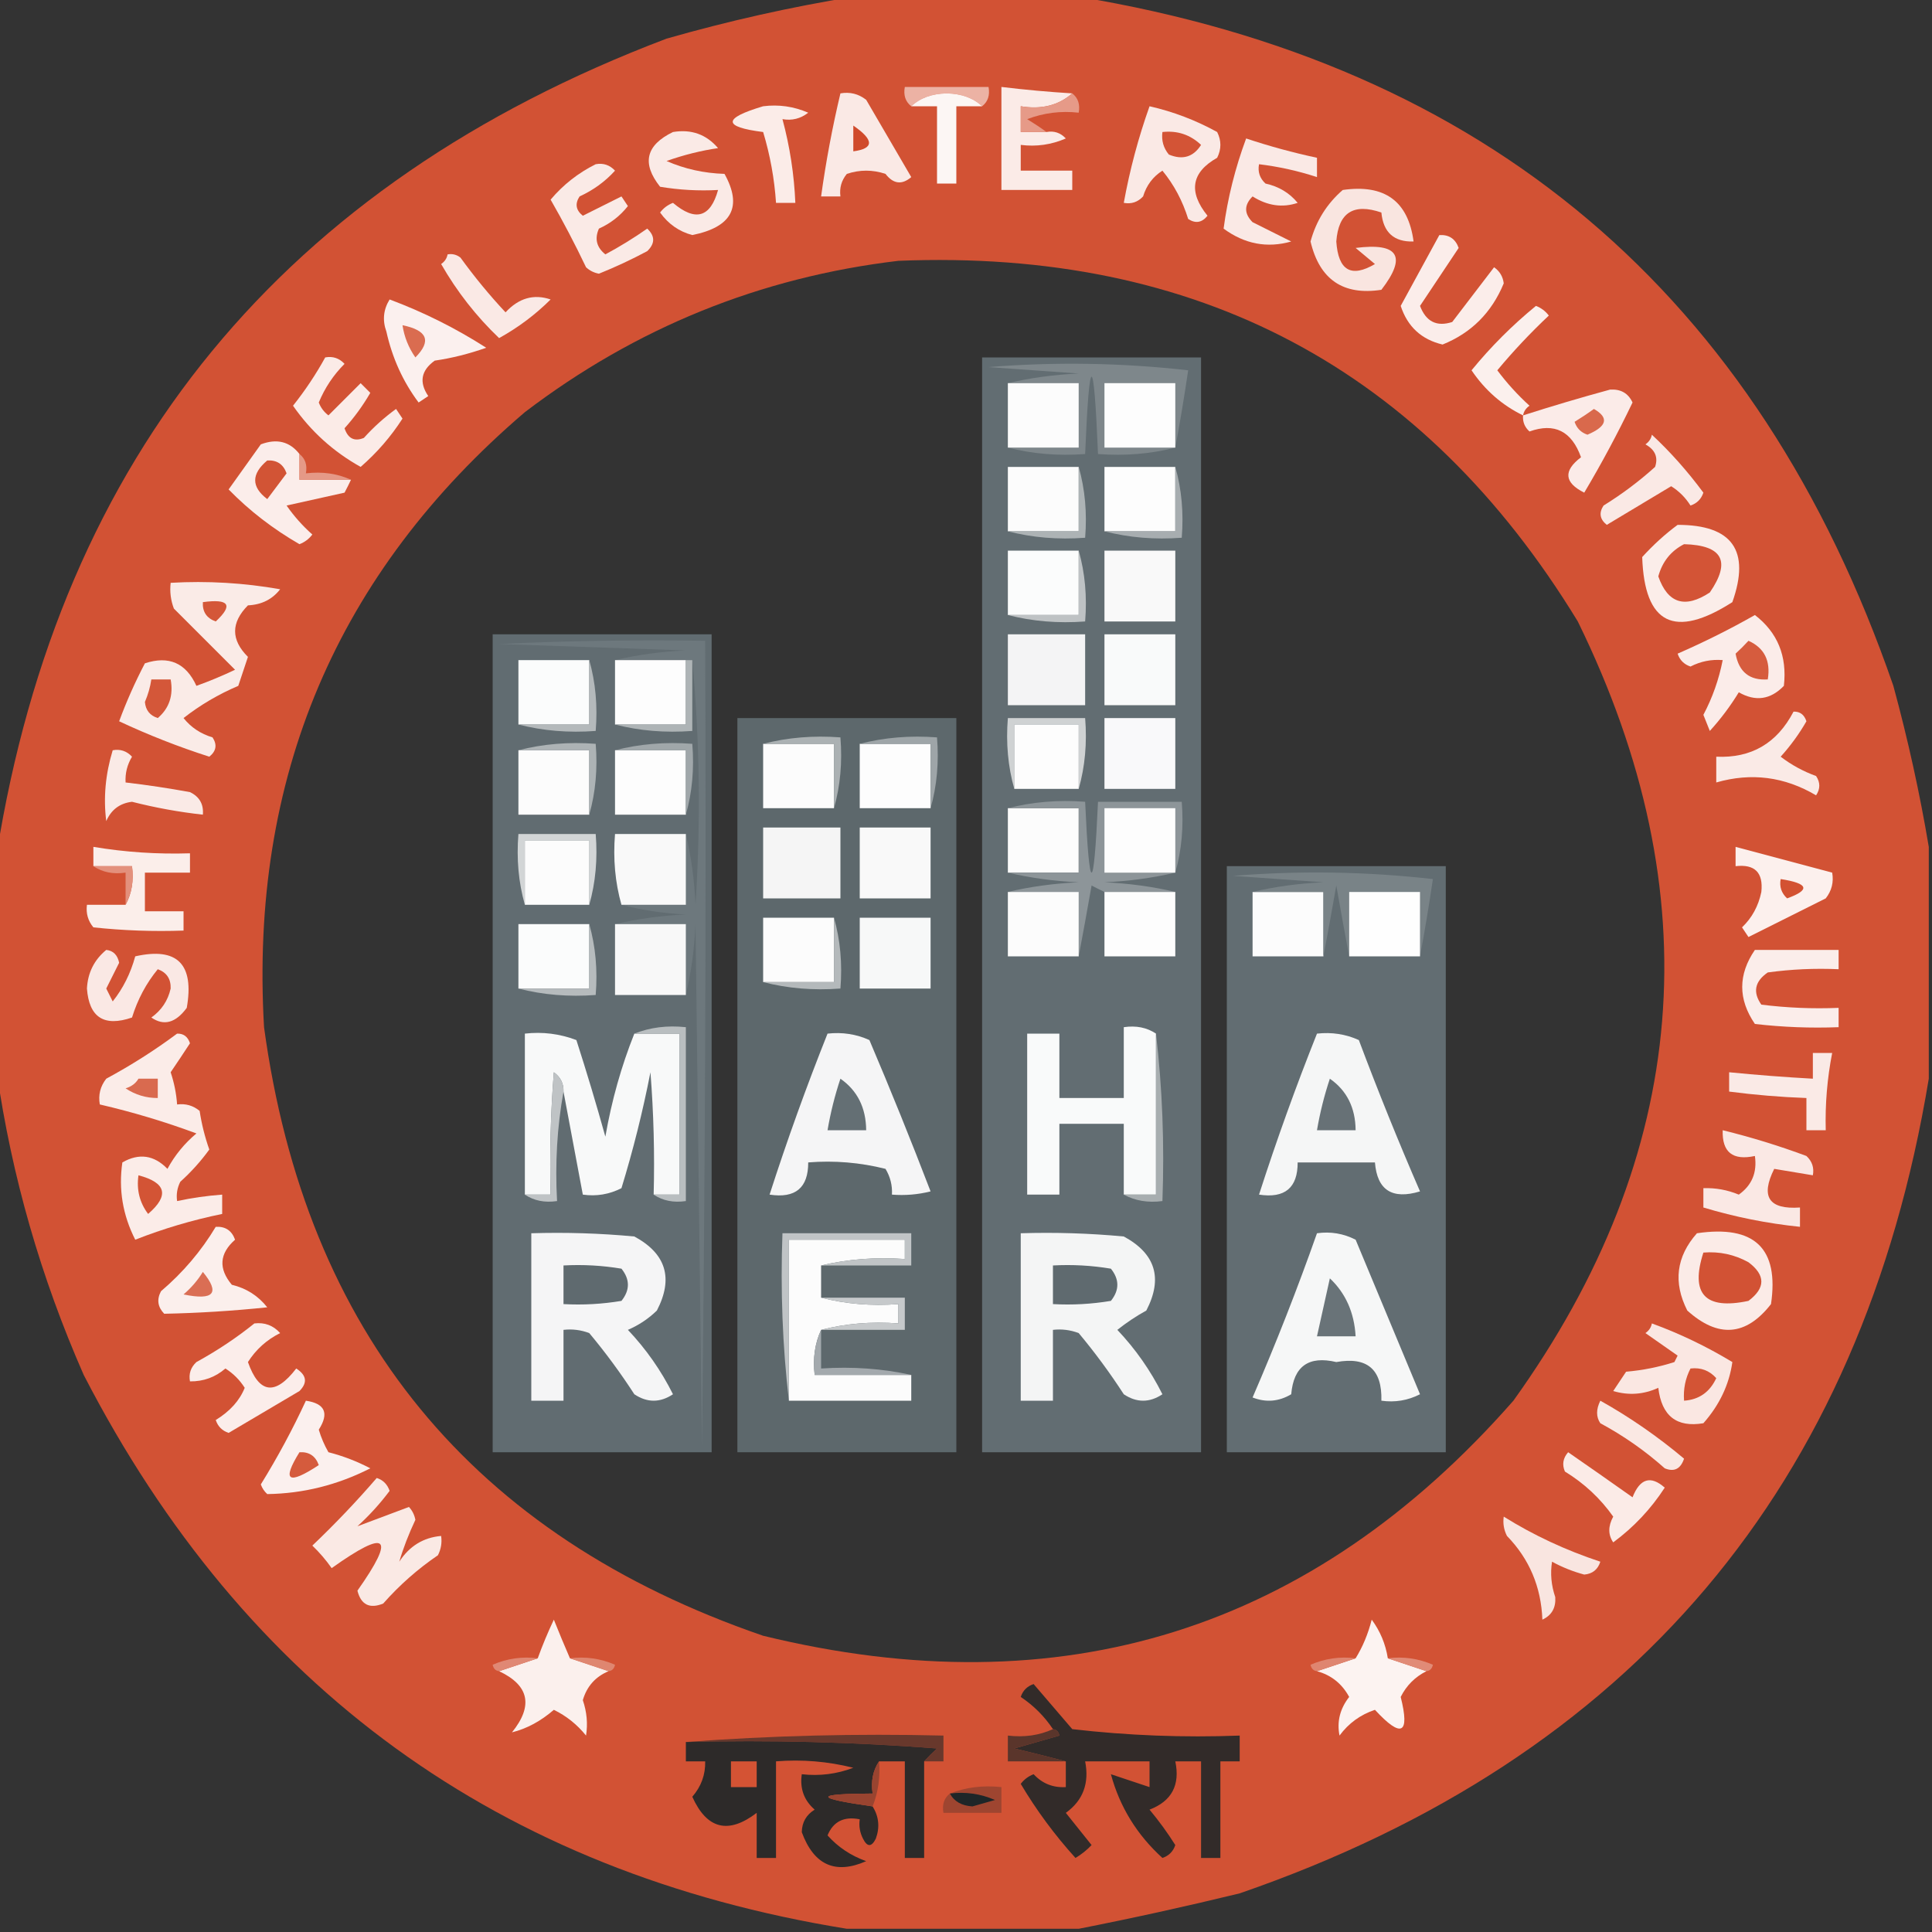 <svg xmlns="http://www.w3.org/2000/svg" xmlns:xlink="http://www.w3.org/1999/xlink" width="300px" height="300px" style="shape-rendering:geometricPrecision; text-rendering:geometricPrecision; image-rendering:optimizeQuality; fill-rule:evenodd; clip-rule:evenodd"><rect width="100%" height="100%" fill="#333333" stroke="none"/><g><path style="opacity:1" fill="#d25234" d="M 132.5,-0.5 C 144.167,-0.5 155.833,-0.5 167.5,-0.5C 230.817,9.971 272.983,45.637 294,106.5C 296.278,114.877 298.111,123.21 299.5,131.5C 299.5,143.5 299.5,155.5 299.5,167.5C 289.031,230.815 253.365,272.981 192.5,294C 184.075,296.049 175.741,297.882 167.5,299.5C 155.5,299.5 143.5,299.5 131.5,299.5C 77.569,290.779 38.069,262.112 13,213.5C 6.326,198.329 1.826,182.662 -0.5,166.5C -0.5,155.167 -0.5,143.833 -0.5,132.5C 9.376,70.72 44.042,28.554 103.5,6C 113.173,3.235 122.839,1.069 132.5,-0.5 Z M 139.5,40.5 C 185.922,38.62 221.089,57.287 245,96.5C 265.787,138.914 262.454,179.248 235,217.5C 203.7,253.153 164.867,265.32 118.5,254C 73.311,238.469 47.477,206.969 41,159.5C 38.763,120.826 52.263,88.992 81.5,64C 98.742,50.875 118.075,43.042 139.5,40.5 Z"></path></g><g><path style="opacity:1" fill="#ecb2a4" d="M 152.5,16.5 C 151.129,15.213 149.295,14.546 147,14.5C 144.705,14.546 142.871,15.213 141.5,16.5C 140.596,15.791 140.263,14.791 140.5,13.5C 144.833,13.5 149.167,13.5 153.5,13.5C 153.737,14.791 153.404,15.791 152.5,16.5 Z"></path></g><g><path style="opacity:1" fill="#fcf6f4" d="M 152.5,16.5 C 151.167,16.5 149.833,16.5 148.5,16.5C 148.5,20.5 148.5,24.5 148.5,28.5C 147.5,28.5 146.5,28.5 145.5,28.5C 145.5,24.5 145.5,20.5 145.5,16.5C 144.167,16.5 142.833,16.5 141.5,16.5C 142.871,15.213 144.705,14.546 147,14.5C 149.295,14.546 151.129,15.213 152.5,16.5 Z"></path></g><g><path style="opacity:1" fill="#fbebe7" d="M 166.5,14.5 C 164.365,16.369 161.698,17.036 158.5,16.5C 158.5,17.833 158.5,19.167 158.5,20.5C 159.833,20.5 161.167,20.5 162.5,20.5C 163.675,20.281 164.675,20.614 165.5,21.5C 163.257,22.474 160.924,22.808 158.5,22.5C 158.5,23.833 158.5,25.167 158.5,26.5C 161.167,26.5 163.833,26.5 166.5,26.5C 166.5,27.5 166.5,28.5 166.5,29.5C 162.833,29.5 159.167,29.5 155.5,29.5C 155.5,24.167 155.5,18.833 155.5,13.5C 159.154,13.942 162.821,14.276 166.5,14.5 Z"></path></g><g><path style="opacity:1" fill="#fae9e5" d="M 130.5,14.5 C 131.978,14.238 133.311,14.571 134.5,15.5C 136.833,19.5 139.167,23.5 141.5,27.5C 140.045,28.744 138.711,28.578 137.5,27C 135.5,26.333 133.5,26.333 131.5,27C 130.663,28.011 130.33,29.178 130.5,30.5C 129.5,30.5 128.5,30.5 127.5,30.5C 128.244,25.115 129.244,19.782 130.5,14.5 Z"></path></g><g><path style="opacity:1" fill="#fbece8" d="M 118.5,16.5 C 120.924,16.192 123.257,16.526 125.5,17.5C 124.311,18.429 122.978,18.762 121.5,18.5C 122.646,22.754 123.313,27.087 123.5,31.5C 122.5,31.5 121.5,31.5 120.5,31.5C 120.249,27.751 119.583,24.084 118.5,20.5C 112.206,19.707 112.206,18.374 118.5,16.5 Z"></path></g><g><path style="opacity:1" fill="#fae9e5" d="M 178.5,16.5 C 182.188,17.34 185.688,18.674 189,20.5C 189.667,21.833 189.667,23.167 189,24.5C 184.991,26.769 184.491,29.769 187.5,33.5C 186.635,34.583 185.635,34.749 184.5,34C 183.627,31.182 182.294,28.682 180.5,26.5C 179.026,27.436 178.026,28.77 177.5,30.5C 176.675,31.386 175.675,31.719 174.5,31.5C 175.427,26.387 176.76,21.387 178.5,16.5 Z"></path></g><g><path style="opacity:1" fill="#e69a88" d="M 166.5,14.5 C 167.404,15.209 167.737,16.209 167.5,17.5C 164.753,17.187 162.086,17.52 159.5,18.5C 160.602,19.176 161.602,19.842 162.5,20.5C 161.167,20.5 159.833,20.5 158.5,20.5C 158.5,19.167 158.5,17.833 158.5,16.5C 161.698,17.036 164.365,16.369 166.5,14.5 Z"></path></g><g><path style="opacity:1" fill="#faeae6" d="M 104.5,20.5 C 107.346,20.03 109.679,20.863 111.5,23C 108.857,23.384 106.191,24.05 103.5,25C 106.3,26.232 109.3,26.898 112.5,27C 115.328,32.095 113.661,35.261 107.5,36.5C 105.444,35.952 103.777,34.786 102.5,33C 103.025,32.308 103.692,31.808 104.5,31.5C 107.98,34.449 110.314,33.782 111.5,29.5C 108.482,29.665 105.482,29.498 102.5,29C 99.614,25.374 100.281,22.541 104.5,20.5 Z"></path></g><g><path style="opacity:1" fill="#d04a2b" d="M 132.5,19.5 C 135.747,21.738 135.747,23.071 132.5,23.5C 132.5,22.167 132.5,20.833 132.5,19.5 Z"></path></g><g><path style="opacity:1" fill="#d35436" d="M 180.5,20.5 C 182.827,20.247 184.827,20.914 186.5,22.5C 185.307,24.384 183.641,24.884 181.5,24C 180.663,22.989 180.33,21.822 180.5,20.5 Z"></path></g><g><path style="opacity:1" fill="#fae9e5" d="M 193.5,21.5 C 197.11,22.703 200.777,23.703 204.5,24.5C 204.5,25.5 204.5,26.5 204.5,27.5C 201.574,26.539 198.574,25.873 195.5,25.5C 195.281,26.675 195.614,27.675 196.5,28.5C 198.565,28.953 200.232,29.953 201.5,31.5C 199.144,32.294 196.811,31.961 194.5,30.5C 193.167,31.833 193.167,33.167 194.5,34.5C 196.51,35.502 198.51,36.502 200.5,37.5C 196.75,38.563 193.25,37.896 190,35.5C 190.629,30.764 191.796,26.098 193.5,21.5 Z"></path></g><g><path style="opacity:1" fill="#faeae6" d="M 92.5,25.5 C 93.675,25.281 94.675,25.614 95.5,26.5C 93.971,28.188 92.137,29.521 90,30.5C 89.251,31.635 89.417,32.635 90.5,33.5C 92.5,32.5 94.5,31.5 96.5,30.5C 96.833,31 97.167,31.5 97.5,32C 96.303,33.52 94.803,34.687 93,35.5C 92.301,37.074 92.635,38.407 94,39.5C 96.25,38.292 98.417,36.959 100.5,35.5C 101.731,36.651 101.731,37.817 100.5,39C 98.06,40.303 95.56,41.47 93,42.5C 92.228,42.355 91.561,42.022 91,41.5C 89.287,37.905 87.453,34.405 85.5,31C 87.444,28.692 89.777,26.859 92.5,25.5 Z"></path></g><g><path style="opacity:1" fill="#f9e5e0" d="M 208.5,29.5 C 215.002,28.562 218.669,31.229 219.5,37.5C 216.459,37.594 214.793,36.094 214.5,33C 210.167,31.511 207.833,33.011 207.5,37.5C 207.807,42.01 209.807,43.177 213.5,41C 212.5,40.167 211.5,39.333 210.5,38.5C 217.166,37.646 218.499,39.813 214.5,45C 208.569,45.912 204.902,43.412 203.5,37.5C 204.366,34.307 206.032,31.641 208.5,29.5 Z"></path></g><g><path style="opacity:1" fill="#fbedea" d="M 223.5,36.5 C 224.995,36.415 225.995,37.081 226.5,38.5C 224.5,41.5 222.5,44.5 220.5,47.5C 221.427,49.946 223.094,50.779 225.5,50C 227.667,47.167 229.833,44.333 232,41.5C 232.87,42.108 233.37,42.941 233.5,44C 231.631,48.536 228.464,51.703 224,53.5C 220.722,52.723 218.555,50.723 217.5,47.5C 219.518,43.823 221.518,40.156 223.5,36.5 Z"></path></g><g><path style="opacity:1" fill="#fae9e5" d="M 69.5,39.5 C 70.239,39.369 70.906,39.536 71.5,40C 73.674,43.004 76.008,45.837 78.5,48.5C 80.551,46.28 82.884,45.614 85.5,46.5C 83.14,48.853 80.474,50.853 77.5,52.5C 73.958,49.121 70.958,45.288 68.5,41C 69.056,40.617 69.389,40.117 69.5,39.5 Z"></path></g><g><path style="opacity:1" fill="#fbf0ee" d="M 60.5,46.5 C 65.757,48.462 70.757,50.962 75.5,54C 72.809,54.95 70.143,55.616 67.5,56C 65.38,57.523 65.046,59.356 66.5,61.5C 66,61.833 65.5,62.167 65,62.5C 62.581,59.27 60.914,55.604 60,51.5C 59.36,49.735 59.527,48.068 60.5,46.5 Z"></path></g><g><path style="opacity:1" fill="#fbf0ed" d="M 236.5,64.5 C 233.256,62.929 230.589,60.595 228.5,57.5C 231.5,53.833 234.833,50.5 238.5,47.5C 239.308,47.808 239.975,48.308 240.5,49C 237.65,51.682 234.984,54.516 232.5,57.5C 233.982,59.483 235.649,61.316 237.5,63C 236.944,63.383 236.611,63.883 236.5,64.5 Z"></path></g><g><path style="opacity:1" fill="#da6c50" d="M 62.5,50.5 C 66.37,51.287 67.036,52.953 64.5,55.5C 63.438,53.978 62.771,52.312 62.5,50.5 Z"></path></g><g><path style="opacity:1" fill="#fbebe7" d="M 50.5,55.5 C 51.675,55.281 52.675,55.614 53.5,56.5C 51.775,58.228 50.441,60.228 49.5,62.5C 49.808,63.308 50.308,63.975 51,64.5C 52.667,62.833 54.333,61.167 56,59.5C 56.5,60 57,60.5 57.5,61C 56.36,62.973 55.027,64.807 53.5,66.5C 54.035,68.101 55.035,68.601 56.5,68C 58.017,66.315 59.684,64.815 61.5,63.5C 61.833,64 62.167,64.5 62.5,65C 60.697,67.804 58.53,70.304 56,72.5C 51.756,70.133 48.256,66.966 45.5,63C 47.399,60.611 49.066,58.111 50.5,55.5 Z"></path></g><g><path style="opacity:1" fill="#626d72" d="M 152.5,55.5 C 163.833,55.5 175.167,55.5 186.5,55.5C 186.5,112.167 186.5,168.833 186.5,225.5C 175.167,225.5 163.833,225.5 152.5,225.5C 152.5,168.833 152.5,112.167 152.5,55.5 Z"></path></g><g><path style="opacity:1" fill="#7e878b" d="M 182.5,69.5 C 178.702,70.483 174.702,70.817 170.5,70.5C 169.833,54.5 169.167,54.5 168.5,70.5C 164.298,70.817 160.298,70.483 156.5,69.5C 160.167,69.5 163.833,69.5 167.5,69.5C 167.5,66.167 167.5,62.833 167.5,59.5C 163.833,59.5 160.167,59.5 156.5,59.5C 159.977,58.677 163.644,58.177 167.5,58C 162.833,57.667 158.167,57.333 153.5,57C 163.849,56.168 174.183,56.334 184.5,57.5C 183.891,61.635 183.224,65.635 182.5,69.5 Z"></path></g><g><path style="opacity:1" fill="#fcfcfc" d="M 156.5,59.5 C 160.167,59.5 163.833,59.5 167.5,59.5C 167.5,62.833 167.5,66.167 167.5,69.5C 163.833,69.5 160.167,69.5 156.5,69.5C 156.5,66.167 156.5,62.833 156.5,59.5 Z"></path></g><g><path style="opacity:1" fill="#fdfdfd" d="M 182.5,69.5 C 178.833,69.5 175.167,69.5 171.5,69.5C 171.5,66.167 171.5,62.833 171.5,59.5C 175.167,59.5 178.833,59.5 182.5,59.5C 182.5,62.833 182.5,66.167 182.5,69.5 Z"></path></g><g><path style="opacity:1" fill="#fbebe8" d="M 236.5,64.5 C 240.943,63.075 245.443,61.742 250,60.5C 251.662,60.388 252.829,61.054 253.5,62.5C 251.201,67.292 248.701,71.959 246,76.5C 242.887,74.942 242.72,73.109 245.5,71C 244.047,66.94 241.381,65.606 237.5,67C 236.748,66.329 236.414,65.496 236.5,64.5 Z"></path></g><g><path style="opacity:1" fill="#d9694c" d="M 247.5,63.5 C 249.885,64.867 249.552,66.201 246.5,67.5C 245.5,67.167 244.833,66.5 244.5,65.5C 245.602,64.824 246.602,64.158 247.5,63.5 Z"></path></g><g><path style="opacity:1" fill="#fbedea" d="M 46.5,70.5 C 46.5,71.833 46.5,73.167 46.5,74.5C 49.167,74.5 51.833,74.5 54.5,74.5C 54.196,75.15 53.863,75.817 53.5,76.5C 50.5,77.167 47.5,77.833 44.5,78.5C 45.648,80.149 46.981,81.649 48.5,83C 47.975,83.692 47.308,84.192 46.5,84.5C 42.377,82.123 38.71,79.289 35.5,76C 37.152,73.677 38.819,71.344 40.5,69C 42.989,68.059 44.989,68.559 46.5,70.5 Z"></path></g><g><path style="opacity:1" fill="#fae9e5" d="M 256.5,67.5 C 259.367,70.167 262.034,73.167 264.5,76.5C 264.167,77.5 263.5,78.167 262.5,78.5C 261.719,77.263 260.719,76.263 259.5,75.5C 256.167,77.5 252.833,79.5 249.5,81.5C 248.417,80.635 248.251,79.635 249,78.5C 251.846,76.743 254.512,74.743 257,72.5C 257.507,71.004 257.007,69.837 255.5,69C 256.056,68.617 256.389,68.117 256.5,67.5 Z"></path></g><g><path style="opacity:1" fill="#d25435" d="M 41.5,71.5 C 42.995,71.415 43.995,72.082 44.5,73.5C 43.5,74.833 42.5,76.167 41.5,77.5C 39.001,75.605 39.001,73.605 41.5,71.5 Z"></path></g><g><path style="opacity:1" fill="#fcfcfc" d="M 167.5,72.5 C 167.5,75.833 167.5,79.167 167.5,82.5C 163.833,82.5 160.167,82.5 156.5,82.5C 156.5,79.167 156.5,75.833 156.5,72.5C 160.167,72.5 163.833,72.5 167.5,72.5 Z"></path></g><g><path style="opacity:1" fill="#fdfdfd" d="M 182.5,72.5 C 182.5,75.833 182.5,79.167 182.5,82.5C 178.833,82.5 175.167,82.5 171.5,82.5C 171.5,79.167 171.5,75.833 171.5,72.5C 175.167,72.5 178.833,72.5 182.5,72.5 Z"></path></g><g><path style="opacity:1" fill="#e59987" d="M 46.5,70.5 C 47.404,71.209 47.737,72.209 47.5,73.5C 50.059,73.198 52.393,73.532 54.5,74.5C 51.833,74.5 49.167,74.5 46.5,74.5C 46.5,73.167 46.5,71.833 46.5,70.5 Z"></path></g><g><path style="opacity:1" fill="#adb3b5" d="M 167.5,72.5 C 168.482,75.962 168.815,79.629 168.5,83.5C 164.298,83.817 160.298,83.483 156.5,82.5C 160.167,82.5 163.833,82.5 167.5,82.5C 167.5,79.167 167.5,75.833 167.5,72.5 Z"></path></g><g><path style="opacity:1" fill="#a7adb0" d="M 182.5,72.5 C 183.482,75.962 183.815,79.629 183.5,83.5C 179.298,83.817 175.298,83.483 171.5,82.5C 175.167,82.5 178.833,82.5 182.5,82.5C 182.5,79.167 182.5,75.833 182.5,72.5 Z"></path></g><g><path style="opacity:1" fill="#fbede9" d="M 260.5,81.5 C 268.996,81.495 271.829,85.495 269,93.5C 260.011,99.254 255.345,96.921 255,86.5C 256.73,84.598 258.563,82.931 260.5,81.5 Z"></path></g><g><path style="opacity:1" fill="#fbfcfc" d="M 167.5,85.5 C 167.5,88.833 167.5,92.167 167.5,95.5C 163.833,95.5 160.167,95.5 156.5,95.5C 156.5,92.167 156.5,88.833 156.5,85.5C 160.167,85.5 163.833,85.5 167.5,85.5 Z"></path></g><g><path style="opacity:1" fill="#f9f9f9" d="M 171.5,85.5 C 175.167,85.5 178.833,85.5 182.5,85.5C 182.5,89.167 182.5,92.833 182.5,96.5C 178.833,96.5 175.167,96.5 171.5,96.5C 171.5,92.833 171.5,89.167 171.5,85.5 Z"></path></g><g><path style="opacity:1" fill="#d35436" d="M 261.5,84.5 C 267.488,84.664 268.821,87.164 265.5,92C 261.642,94.54 258.976,93.707 257.5,89.5C 258.127,87.213 259.46,85.546 261.5,84.5 Z"></path></g><g><path style="opacity:1" fill="#bec2c4" d="M 167.5,85.5 C 168.482,88.962 168.815,92.629 168.5,96.5C 164.298,96.817 160.298,96.483 156.5,95.5C 160.167,95.5 163.833,95.5 167.5,95.5C 167.5,92.167 167.5,88.833 167.5,85.5 Z"></path></g><g><path style="opacity:1" fill="#fbece9" d="M 272.5,95.5 C 276.024,98.216 277.524,101.883 277,106.5C 274.925,108.648 272.592,108.982 270,107.5C 268.692,109.641 267.192,111.641 265.5,113.5C 265.167,112.667 264.833,111.833 264.5,111C 265.911,108.337 266.911,105.504 267.5,102.5C 265.738,102.357 264.071,102.691 262.5,103.5C 261.5,103.167 260.833,102.5 260.5,101.5C 264.682,99.674 268.682,97.674 272.5,95.5 Z"></path></g><g><path style="opacity:1" fill="#f4f4f5" d="M 156.5,98.5 C 160.5,98.5 164.5,98.5 168.5,98.5C 168.5,102.167 168.5,105.833 168.5,109.5C 164.5,109.5 160.5,109.5 156.5,109.5C 156.5,105.833 156.5,102.167 156.5,98.5 Z"></path></g><g><path style="opacity:1" fill="#f9fafa" d="M 171.5,98.5 C 175.167,98.5 178.833,98.5 182.5,98.5C 182.5,102.167 182.5,105.833 182.5,109.5C 178.833,109.5 175.167,109.5 171.5,109.5C 171.5,105.833 171.5,102.167 171.5,98.5 Z"></path></g><g><path style="opacity:1" fill="#616c71" d="M 76.5,98.5 C 87.833,98.5 99.167,98.5 110.5,98.5C 110.5,140.833 110.5,183.167 110.5,225.5C 99.167,225.5 87.833,225.5 76.5,225.5C 76.5,183.167 76.5,140.833 76.5,98.5 Z"></path></g><g><path style="opacity:1" fill="#6d787d" d="M 106.5,154.5 C 106.5,150.833 106.5,147.167 106.5,143.5C 102.833,143.5 99.167,143.5 95.5,143.5C 98.977,142.677 102.644,142.177 106.5,142C 102.975,141.821 99.641,141.321 96.5,140.5C 99.833,140.5 103.167,140.5 106.5,140.5C 106.5,136.833 106.5,133.167 106.5,129.5C 107.323,132.977 107.823,136.644 108,140.5C 108.827,127.66 108.66,114.993 107.5,102.5C 107.167,102.5 106.833,102.5 106.5,102.5C 102.833,102.5 99.167,102.5 95.5,102.5C 98.977,101.677 102.644,101.177 106.5,101C 96.833,100.667 87.167,100.333 77.5,100C 88.162,99.5 98.828,99.334 109.5,99.5C 109.667,141.168 109.5,182.835 109,224.5C 108.667,197.5 108.333,170.5 108,143.5C 107.823,147.356 107.323,151.023 106.5,154.5 Z"></path></g><g><path style="opacity:1" fill="#faebe7" d="M 26.5,90.5 C 32.206,90.171 37.872,90.505 43.5,91.5C 42.286,93.069 40.619,93.902 38.5,94C 35.844,96.686 35.844,99.353 38.5,102C 38,103.5 37.5,105 37,106.5C 33.929,107.803 31.096,109.47 28.5,111.5C 29.655,112.95 31.155,113.95 33,114.5C 33.749,115.635 33.583,116.635 32.5,117.5C 27.681,115.951 23.014,114.118 18.5,112C 19.639,108.917 20.973,105.917 22.5,103C 26.21,101.776 28.877,102.942 30.5,106.5C 32.541,105.764 34.541,104.931 36.5,104C 33.333,100.833 30.167,97.667 27,94.5C 26.51,93.207 26.343,91.873 26.5,90.5 Z"></path></g><g><path style="opacity:1" fill="#d45738" d="M 31.5,93.5 C 35.584,92.945 36.251,93.945 33.5,96.5C 32.081,95.995 31.415,94.995 31.5,93.5 Z"></path></g><g><path style="opacity:1" fill="#fbfcfc" d="M 91.5,102.5 C 91.5,105.833 91.5,109.167 91.5,112.5C 87.833,112.5 84.167,112.5 80.5,112.5C 80.5,109.167 80.5,105.833 80.5,102.5C 84.167,102.5 87.833,102.5 91.5,102.5 Z"></path></g><g><path style="opacity:1" fill="#fdfdfd" d="M 95.5,102.5 C 99.167,102.5 102.833,102.5 106.5,102.5C 106.5,105.833 106.5,109.167 106.5,112.5C 102.833,112.5 99.167,112.5 95.5,112.5C 95.5,109.167 95.5,105.833 95.5,102.5 Z"></path></g><g><path style="opacity:1" fill="#d65c3e" d="M 271.5,99.5 C 273.969,100.607 274.969,102.607 274.5,105.5C 271.679,105.684 270.012,104.351 269.5,101.5C 270.243,100.818 270.909,100.151 271.5,99.5 Z"></path></g><g><path style="opacity:1" fill="#d45739" d="M 23.5,105.5 C 24.5,105.5 25.5,105.5 26.5,105.5C 26.949,107.977 26.282,109.977 24.5,111.5C 23.28,111.113 22.613,110.28 22.5,109C 22.989,107.862 23.323,106.695 23.5,105.5 Z"></path></g><g><path style="opacity:1" fill="#faeae6" d="M 278.5,110.5 C 279.497,110.47 280.164,110.97 280.5,112C 279.375,113.963 278.041,115.796 276.5,117.5C 278.179,118.782 280.013,119.782 282,120.5C 282.667,121.5 282.667,122.5 282,123.5C 277.109,120.601 271.942,119.934 266.5,121.5C 266.5,120.167 266.5,118.833 266.5,117.5C 271.934,117.752 275.934,115.419 278.5,110.5 Z"></path></g><g><path style="opacity:1" fill="#b4b9bb" d="M 91.5,102.5 C 92.482,105.962 92.815,109.629 92.5,113.5C 88.298,113.817 84.298,113.483 80.5,112.5C 84.167,112.5 87.833,112.5 91.5,112.5C 91.5,109.167 91.5,105.833 91.5,102.5 Z"></path></g><g><path style="opacity:1" fill="#aeb4b6" d="M 106.5,102.5 C 106.833,102.5 107.167,102.5 107.5,102.5C 107.5,106.167 107.5,109.833 107.5,113.5C 103.298,113.817 99.298,113.483 95.5,112.5C 99.167,112.5 102.833,112.5 106.5,112.5C 106.5,109.167 106.5,105.833 106.5,102.5 Z"></path></g><g><path style="opacity:0.933" fill="#616c71" d="M 114.5,111.5 C 125.833,111.5 137.167,111.5 148.5,111.5C 148.5,149.5 148.5,187.5 148.5,225.5C 137.167,225.5 125.833,225.5 114.5,225.5C 114.5,187.5 114.5,149.5 114.5,111.5 Z"></path></g><g><path style="opacity:1" fill="#f9f9fa" d="M 171.5,111.5 C 175.167,111.5 178.833,111.5 182.5,111.5C 182.5,115.167 182.5,118.833 182.5,122.5C 178.833,122.5 175.167,122.5 171.5,122.5C 171.5,118.833 171.5,115.167 171.5,111.5 Z"></path></g><g><path style="opacity:1" fill="#cfd2d3" d="M 167.5,122.5 C 167.5,119.167 167.5,115.833 167.5,112.5C 164.167,112.5 160.833,112.5 157.5,112.5C 157.5,115.833 157.5,119.167 157.5,122.5C 156.518,119.038 156.185,115.371 156.5,111.5C 160.5,111.5 164.5,111.5 168.5,111.5C 168.815,115.371 168.482,119.038 167.5,122.5 Z"></path></g><g><path style="opacity:1" fill="#fdfdfd" d="M 167.5,122.5 C 164.167,122.5 160.833,122.5 157.5,122.5C 157.5,119.167 157.5,115.833 157.5,112.5C 160.833,112.5 164.167,112.5 167.5,112.5C 167.5,115.833 167.5,119.167 167.5,122.5 Z"></path></g><g><path style="opacity:1" fill="#fcfcfc" d="M 118.5,115.5 C 122.167,115.5 125.833,115.5 129.5,115.5C 129.5,118.833 129.5,122.167 129.5,125.5C 125.833,125.5 122.167,125.5 118.5,125.5C 118.5,122.167 118.5,118.833 118.5,115.5 Z"></path></g><g><path style="opacity:1" fill="#abb1b3" d="M 118.5,115.5 C 122.298,114.517 126.298,114.183 130.5,114.5C 130.815,118.371 130.482,122.038 129.5,125.5C 129.5,122.167 129.5,118.833 129.5,115.5C 125.833,115.5 122.167,115.5 118.5,115.5 Z"></path></g><g><path style="opacity:1" fill="#fdfdfd" d="M 133.5,115.5 C 137.167,115.5 140.833,115.5 144.5,115.5C 144.5,118.833 144.5,122.167 144.5,125.5C 140.833,125.5 137.167,125.5 133.5,125.5C 133.5,122.167 133.5,118.833 133.5,115.5 Z"></path></g><g><path style="opacity:1" fill="#faeae6" d="M 17.5,116.5 C 18.675,116.281 19.675,116.614 20.5,117.5C 19.754,118.736 19.421,120.07 19.5,121.5C 22.839,121.89 26.173,122.39 29.5,123C 30.973,123.71 31.64,124.876 31.5,126.5C 27.797,126.093 24.13,125.426 20.5,124.5C 18.603,124.728 17.27,125.728 16.5,127.5C 16.038,123.882 16.372,120.215 17.5,116.5 Z"></path></g><g><path style="opacity:1" fill="#fcfcfc" d="M 80.5,116.5 C 84.167,116.5 87.833,116.5 91.5,116.5C 91.5,119.833 91.5,123.167 91.5,126.5C 87.833,126.5 84.167,126.5 80.5,126.5C 80.5,123.167 80.5,119.833 80.5,116.5 Z"></path></g><g><path style="opacity:1" fill="#fdfdfd" d="M 95.5,116.5 C 99.167,116.5 102.833,116.5 106.5,116.5C 106.5,119.833 106.5,123.167 106.5,126.5C 102.833,126.5 99.167,126.5 95.5,126.5C 95.5,123.167 95.5,119.833 95.5,116.5 Z"></path></g><g><path style="opacity:1" fill="#9ea5a8" d="M 133.5,115.5 C 137.298,114.517 141.298,114.183 145.5,114.5C 145.815,118.371 145.482,122.038 144.5,125.5C 144.5,122.167 144.5,118.833 144.5,115.5C 140.833,115.5 137.167,115.5 133.5,115.5 Z"></path></g><g><path style="opacity:1" fill="#adb3b5" d="M 80.5,116.5 C 84.298,115.517 88.298,115.183 92.5,115.5C 92.815,119.371 92.482,123.038 91.5,126.5C 91.5,123.167 91.5,119.833 91.5,116.5C 87.833,116.5 84.167,116.5 80.5,116.5 Z"></path></g><g><path style="opacity:1" fill="#a0a7aa" d="M 95.5,116.5 C 99.298,115.517 103.298,115.183 107.5,115.5C 107.815,119.371 107.482,123.038 106.5,126.5C 106.5,123.167 106.5,119.833 106.5,116.5C 102.833,116.5 99.167,116.5 95.5,116.5 Z"></path></g><g><path style="opacity:1" fill="#fcfcfc" d="M 156.5,125.5 C 160.167,125.5 163.833,125.5 167.5,125.5C 167.5,128.833 167.5,132.167 167.5,135.5C 163.833,135.5 160.167,135.5 156.5,135.5C 156.5,132.167 156.5,128.833 156.5,125.5 Z"></path></g><g><path style="opacity:1" fill="#f5f5f5" d="M 118.5,128.5 C 122.5,128.5 126.5,128.5 130.5,128.5C 130.5,132.167 130.5,135.833 130.5,139.5C 126.5,139.5 122.5,139.5 118.5,139.5C 118.5,135.833 118.5,132.167 118.5,128.5 Z"></path></g><g><path style="opacity:1" fill="#f9f9f9" d="M 133.5,128.5 C 137.167,128.5 140.833,128.5 144.5,128.5C 144.5,132.167 144.5,135.833 144.5,139.5C 140.833,139.5 137.167,139.5 133.5,139.5C 133.5,135.833 133.5,132.167 133.5,128.5 Z"></path></g><g><path style="opacity:1" fill="#f9f9f9" d="M 106.5,129.5 C 106.5,133.167 106.5,136.833 106.5,140.5C 103.167,140.5 99.833,140.5 96.5,140.5C 95.518,137.038 95.185,133.371 95.5,129.5C 99.167,129.5 102.833,129.5 106.5,129.5 Z"></path></g><g><path style="opacity:1" fill="#d2d5d6" d="M 91.5,140.5 C 91.5,137.167 91.5,133.833 91.5,130.5C 88.167,130.5 84.833,130.5 81.5,130.5C 81.5,133.833 81.5,137.167 81.5,140.5C 80.518,137.038 80.185,133.371 80.5,129.5C 84.5,129.5 88.5,129.5 92.5,129.5C 92.815,133.371 92.482,137.038 91.5,140.5 Z"></path></g><g><path style="opacity:1" fill="#fcfcfc" d="M 91.5,140.5 C 88.167,140.5 84.833,140.5 81.5,140.5C 81.5,137.167 81.5,133.833 81.5,130.5C 84.833,130.5 88.167,130.5 91.5,130.5C 91.5,133.833 91.5,137.167 91.5,140.5 Z"></path></g><g><path style="opacity:1" fill="#fbeeea" d="M 19.5,140.5 C 20.461,138.735 20.795,136.735 20.5,134.5C 18.5,134.5 16.5,134.5 14.5,134.5C 14.5,133.5 14.5,132.5 14.5,131.5C 19.453,132.329 24.453,132.663 29.5,132.5C 29.5,133.5 29.5,134.5 29.5,135.5C 27.167,135.5 24.833,135.5 22.5,135.5C 22.5,137.5 22.5,139.5 22.5,141.5C 24.5,141.5 26.5,141.5 28.5,141.5C 28.5,142.5 28.5,143.5 28.5,144.5C 23.822,144.666 19.155,144.499 14.5,144C 13.663,142.989 13.33,141.822 13.5,140.5C 15.5,140.5 17.5,140.5 19.5,140.5 Z"></path></g><g><path style="opacity:1" fill="#fcf0ed" d="M 269.5,131.5 C 274.512,132.835 279.512,134.168 284.5,135.5C 284.762,136.978 284.429,138.311 283.5,139.5C 279.5,141.5 275.5,143.5 271.5,145.5C 271.167,145 270.833,144.5 270.5,144C 272.046,142.527 273.046,140.694 273.5,138.5C 273.821,135.488 272.488,134.155 269.5,134.5C 269.5,133.5 269.5,132.5 269.5,131.5 Z"></path></g><g><path style="opacity:1" fill="#8d9599" d="M 156.5,125.5 C 160.298,124.517 164.298,124.183 168.5,124.5C 169.167,139.167 169.833,139.167 170.5,124.5C 174.833,124.5 179.167,124.5 183.5,124.5C 183.815,128.371 183.482,132.038 182.5,135.5C 179.023,136.323 175.356,136.823 171.5,137C 175.356,137.177 179.023,137.677 182.5,138.5C 178.833,138.5 175.167,138.5 171.5,138.5C 170.85,138.196 170.183,137.863 169.5,137.5C 168.833,141.313 168.166,144.979 167.5,148.5C 167.5,145.167 167.5,141.833 167.5,138.5C 163.833,138.5 160.167,138.5 156.5,138.5C 159.977,137.677 163.644,137.177 167.5,137C 163.644,136.823 159.977,136.323 156.5,135.5C 160.167,135.5 163.833,135.5 167.5,135.5C 167.5,132.167 167.5,128.833 167.5,125.5C 163.833,125.5 160.167,125.5 156.5,125.5 Z"></path></g><g><path style="opacity:1" fill="#fdfdfd" d="M 182.5,135.5 C 178.833,135.5 175.167,135.5 171.5,135.5C 171.5,132.167 171.5,128.833 171.5,125.5C 175.167,125.5 178.833,125.5 182.5,125.5C 182.5,128.833 182.5,132.167 182.5,135.5 Z"></path></g><g><path style="opacity:1" fill="#d35232" d="M 276.5,136.5 C 280.833,137.174 281.167,138.174 277.5,139.5C 276.614,138.675 276.281,137.675 276.5,136.5 Z"></path></g><g><path style="opacity:1" fill="#e3907c" d="M 14.5,134.5 C 16.5,134.5 18.5,134.5 20.5,134.5C 20.795,136.735 20.461,138.735 19.5,140.5C 19.5,138.833 19.5,137.167 19.5,135.5C 17.585,135.784 15.919,135.451 14.5,134.5 Z"></path></g><g><path style="opacity:1" fill="#fcfcfc" d="M 156.5,138.5 C 160.167,138.5 163.833,138.5 167.5,138.5C 167.5,141.833 167.5,145.167 167.5,148.5C 163.833,148.5 160.167,148.5 156.5,148.5C 156.5,145.167 156.5,141.833 156.5,138.5 Z"></path></g><g><path style="opacity:1" fill="#fdfdfd" d="M 171.5,138.5 C 175.167,138.5 178.833,138.5 182.5,138.5C 182.5,141.833 182.5,145.167 182.5,148.5C 178.833,148.5 175.167,148.5 171.5,148.5C 171.5,145.167 171.5,141.833 171.5,138.5 Z"></path></g><g><path style="opacity:1" fill="#fcfcfc" d="M 129.5,142.5 C 129.5,145.833 129.5,149.167 129.5,152.5C 125.833,152.5 122.167,152.5 118.5,152.5C 118.5,149.167 118.5,145.833 118.5,142.5C 122.167,142.5 125.833,142.5 129.5,142.5 Z"></path></g><g><path style="opacity:1" fill="#f7f8f8" d="M 133.5,142.5 C 137.167,142.5 140.833,142.5 144.5,142.5C 144.5,146.167 144.5,149.833 144.5,153.5C 140.833,153.5 137.167,153.5 133.5,153.5C 133.5,149.833 133.5,146.167 133.5,142.5 Z"></path></g><g><path style="opacity:1" fill="#fbfcfc" d="M 91.5,143.5 C 91.5,146.833 91.5,150.167 91.5,153.5C 87.833,153.5 84.167,153.5 80.5,153.5C 80.5,150.167 80.5,146.833 80.5,143.5C 84.167,143.5 87.833,143.5 91.5,143.5 Z"></path></g><g><path style="opacity:1" fill="#f8f8f8" d="M 95.5,143.5 C 99.167,143.5 102.833,143.5 106.5,143.5C 106.5,147.167 106.5,150.833 106.5,154.5C 102.833,154.5 99.167,154.5 95.5,154.5C 95.5,150.833 95.5,147.167 95.5,143.5 Z"></path></g><g><path style="opacity:1" fill="#fae8e4" d="M 16.5,147.5 C 17.586,147.62 18.253,148.287 18.5,149.5C 17.833,150.833 17.167,152.167 16.5,153.5C 16.833,154.167 17.167,154.833 17.5,155.5C 19.106,153.488 20.273,151.155 21,148.5C 27.529,147.028 30.196,149.695 29,156.5C 27.276,158.845 25.443,159.345 23.5,158C 25.075,156.88 26.075,155.38 26.5,153.5C 26.547,152 25.881,151 24.5,150.5C 22.706,152.682 21.373,155.182 20.5,158C 16.167,159.489 13.833,157.989 13.5,153.5C 13.628,151.045 14.628,149.045 16.5,147.5 Z"></path></g><g><path style="opacity:1" fill="#626d72" d="M 190.5,134.5 C 201.833,134.5 213.167,134.5 224.5,134.5C 224.5,164.833 224.5,195.167 224.5,225.5C 213.167,225.5 201.833,225.5 190.5,225.5C 190.5,195.167 190.5,164.833 190.5,134.5 Z"></path></g><g><path style="opacity:1" fill="#fcfcfc" d="M 194.5,138.5 C 198.167,138.5 201.833,138.5 205.5,138.5C 205.5,141.833 205.5,145.167 205.5,148.5C 201.833,148.5 198.167,148.5 194.5,148.5C 194.5,145.167 194.5,141.833 194.5,138.5 Z"></path></g><g><path style="opacity:1" fill="#798387" d="M 220.5,148.5 C 220.5,145.167 220.5,141.833 220.5,138.5C 216.833,138.5 213.167,138.5 209.5,138.5C 209.5,141.833 209.5,145.167 209.5,148.5C 208.834,144.979 208.167,141.313 207.5,137.5C 206.833,141.313 206.166,144.979 205.5,148.5C 205.5,145.167 205.5,141.833 205.5,138.5C 201.833,138.5 198.167,138.5 194.5,138.5C 197.977,137.677 201.644,137.177 205.5,137C 200.833,136.667 196.167,136.333 191.5,136C 201.849,135.168 212.183,135.334 222.5,136.5C 221.891,140.635 221.224,144.635 220.5,148.5 Z"></path></g><g><path style="opacity:1" fill="#fefefe" d="M 220.5,148.5 C 216.833,148.5 213.167,148.5 209.5,148.5C 209.5,145.167 209.5,141.833 209.5,138.5C 213.167,138.5 216.833,138.5 220.5,138.5C 220.5,141.833 220.5,145.167 220.5,148.5 Z"></path></g><g><path style="opacity:1" fill="#fbedea" d="M 272.5,147.5 C 276.833,147.5 281.167,147.5 285.5,147.5C 285.5,148.5 285.5,149.5 285.5,150.5C 281.818,150.335 278.152,150.501 274.5,151C 272.473,152.396 272.14,154.062 273.5,156C 277.486,156.499 281.486,156.666 285.5,156.5C 285.5,157.5 285.5,158.5 285.5,159.5C 281.154,159.666 276.821,159.499 272.5,159C 269.875,155.168 269.875,151.335 272.5,147.5 Z"></path></g><g><path style="opacity:1" fill="#b4b9bb" d="M 129.5,142.5 C 130.482,145.962 130.815,149.629 130.5,153.5C 126.298,153.817 122.298,153.483 118.5,152.5C 122.167,152.5 125.833,152.5 129.5,152.5C 129.5,149.167 129.5,145.833 129.5,142.5 Z"></path></g><g><path style="opacity:1" fill="#b6bbbd" d="M 91.5,143.5 C 92.482,146.962 92.815,150.629 92.5,154.5C 88.298,154.817 84.298,154.483 80.5,153.5C 84.167,153.5 87.833,153.5 91.5,153.5C 91.5,150.167 91.5,146.833 91.5,143.5 Z"></path></g><g><path style="opacity:1" fill="#f8f9f9" d="M 98.5,160.5 C 100.833,160.5 103.167,160.5 105.5,160.5C 105.5,168.833 105.5,177.167 105.5,185.5C 104.167,185.5 102.833,185.5 101.5,185.5C 101.666,179.158 101.5,172.825 101,166.5C 99.814,172.578 98.314,178.578 96.5,184.5C 94.604,185.466 92.604,185.799 90.5,185.5C 89.5,180.167 88.5,174.833 87.5,169.5C 87.539,168.244 87.039,167.244 86,166.5C 85.501,172.825 85.334,179.158 85.5,185.5C 84.167,185.5 82.833,185.5 81.5,185.5C 81.5,177.167 81.5,168.833 81.5,160.5C 84.247,160.187 86.913,160.52 89.5,161.5C 91.099,166.465 92.599,171.465 94,176.5C 94.976,170.902 96.476,165.568 98.5,160.5 Z"></path></g><g><path style="opacity:1" fill="#f5f5f6" d="M 128.5,160.5 C 130.792,160.244 132.959,160.577 135,161.5C 138.314,169.292 141.481,177.125 144.5,185C 142.527,185.495 140.527,185.662 138.5,185.5C 138.579,184.07 138.246,182.736 137.5,181.5C 133.555,180.509 129.555,180.176 125.5,180.5C 125.512,184.446 123.512,186.113 119.5,185.5C 122.217,177.065 125.217,168.732 128.5,160.5 Z"></path></g><g><path style="opacity:1" fill="#f9fafa" d="M 179.5,160.5 C 179.5,168.833 179.5,177.167 179.5,185.5C 177.833,185.5 176.167,185.5 174.5,185.5C 174.5,181.833 174.5,178.167 174.5,174.5C 171.167,174.5 167.833,174.5 164.5,174.5C 164.5,178.167 164.5,181.833 164.5,185.5C 162.833,185.5 161.167,185.5 159.5,185.5C 159.5,177.167 159.5,168.833 159.5,160.5C 161.167,160.5 162.833,160.5 164.5,160.5C 164.5,163.833 164.5,167.167 164.5,170.5C 167.833,170.5 171.167,170.5 174.5,170.5C 174.5,166.833 174.5,163.167 174.5,159.5C 176.415,159.216 178.081,159.549 179.5,160.5 Z"></path></g><g><path style="opacity:1" fill="#f5f6f6" d="M 204.5,160.5 C 206.792,160.244 208.959,160.577 211,161.5C 213.976,169.43 217.142,177.264 220.5,185C 216.176,186.305 213.842,184.805 213.5,180.5C 209.5,180.5 205.5,180.5 201.5,180.5C 201.512,184.446 199.512,186.113 195.5,185.5C 198.217,177.065 201.217,168.732 204.5,160.5 Z"></path></g><g><path style="opacity:1" fill="#fbece8" d="M 27.5,160.5 C 28.497,160.47 29.164,160.97 29.5,162C 28.523,163.497 27.523,164.997 26.5,166.5C 27.046,168.135 27.38,169.801 27.5,171.5C 28.822,171.33 29.989,171.663 31,172.5C 31.311,174.556 31.811,176.556 32.5,178.5C 31.185,180.316 29.685,181.983 28,183.5C 27.517,184.448 27.351,185.448 27.5,186.5C 29.806,186.007 32.139,185.674 34.5,185.5C 34.5,186.5 34.5,187.5 34.5,188.5C 29.877,189.447 25.377,190.78 21,192.5C 19.056,188.682 18.389,184.682 19,180.5C 21.592,179.018 23.925,179.352 26,181.5C 27.141,179.391 28.641,177.558 30.5,176C 25.62,174.188 20.62,172.688 15.5,171.5C 15.238,170.022 15.571,168.689 16.5,167.5C 20.401,165.392 24.067,163.059 27.5,160.5 Z"></path></g><g><path style="opacity:1" fill="#b9bec0" d="M 98.5,160.5 C 100.948,159.527 103.615,159.194 106.5,159.5C 106.5,168.5 106.5,177.5 106.5,186.5C 104.585,186.784 102.919,186.451 101.5,185.5C 102.833,185.5 104.167,185.5 105.5,185.5C 105.5,177.167 105.5,168.833 105.5,160.5C 103.167,160.5 100.833,160.5 98.5,160.5 Z"></path></g><g><path style="opacity:1" fill="#a8aeb0" d="M 179.5,160.5 C 180.493,168.984 180.826,177.651 180.5,186.5C 178.265,186.795 176.265,186.461 174.5,185.5C 176.167,185.5 177.833,185.5 179.5,185.5C 179.5,177.167 179.5,168.833 179.5,160.5 Z"></path></g><g><path style="opacity:1" fill="#faeae6" d="M 281.5,163.5 C 282.5,163.5 283.5,163.5 284.5,163.5C 283.728,167.452 283.395,171.452 283.5,175.5C 282.5,175.5 281.5,175.5 280.5,175.5C 280.5,173.833 280.5,172.167 280.5,170.5C 276.481,170.354 272.481,170.021 268.5,169.5C 268.5,168.5 268.5,167.5 268.5,166.5C 272.824,166.927 277.158,167.261 281.5,167.5C 281.5,166.167 281.5,164.833 281.5,163.5 Z"></path></g><g><path style="opacity:1" fill="#d96a4f" d="M 21.5,167.5 C 22.5,167.5 23.5,167.5 24.5,167.5C 24.5,168.5 24.5,169.5 24.5,170.5C 22.692,170.509 21.025,170.009 19.5,169C 20.416,168.722 21.082,168.222 21.5,167.5 Z"></path></g><g><path style="opacity:1" fill="#bfc3c5" d="M 87.5,169.5 C 86.511,174.975 86.178,180.642 86.5,186.5C 84.585,186.784 82.919,186.451 81.5,185.5C 82.833,185.5 84.167,185.5 85.5,185.5C 85.334,179.158 85.501,172.825 86,166.5C 87.039,167.244 87.539,168.244 87.5,169.5 Z"></path></g><g><path style="opacity:1" fill="#646f74" d="M 130.5,167.5 C 133.135,169.339 134.468,172.006 134.5,175.5C 132.5,175.5 130.5,175.5 128.5,175.5C 128.963,172.779 129.629,170.112 130.5,167.5 Z"></path></g><g><path style="opacity:1" fill="#677176" d="M 206.5,167.5 C 209.135,169.339 210.468,172.006 210.5,175.5C 208.5,175.5 206.5,175.5 204.5,175.5C 204.963,172.779 205.629,170.112 206.5,167.5 Z"></path></g><g><path style="opacity:1" fill="#fae8e4" d="M 267.5,175.5 C 271.909,176.582 276.242,177.915 280.5,179.5C 281.386,180.325 281.719,181.325 281.5,182.5C 279.5,182.167 277.5,181.833 275.5,181.5C 273.335,185.838 274.669,187.838 279.5,187.5C 279.5,188.5 279.5,189.5 279.5,190.5C 274.4,189.975 269.4,188.975 264.5,187.5C 264.5,186.5 264.5,185.5 264.5,184.5C 266.401,184.433 268.234,184.767 270,185.5C 272.034,184.056 272.868,182.056 272.5,179.5C 269.05,180.244 267.384,178.91 267.5,175.5 Z"></path></g><g><path style="opacity:1" fill="#d35435" d="M 21.5,182.5 C 25.825,183.635 26.325,185.635 23,188.5C 21.681,186.75 21.181,184.75 21.5,182.5 Z"></path></g><g><path style="opacity:1" fill="#fbefec" d="M 33.5,190.5 C 34.995,190.415 35.995,191.081 36.5,192.5C 34.062,194.656 33.895,196.989 36,199.5C 38.255,200.042 40.088,201.209 41.5,203C 36.137,203.559 30.804,203.892 25.5,204C 24.483,202.951 24.316,201.784 25,200.5C 28.419,197.588 31.252,194.254 33.5,190.5 Z"></path></g><g><path style="opacity:1" fill="#fbebe7" d="M 263.5,191.5 C 272.44,190.177 276.274,193.844 275,202.5C 271.122,207.475 266.788,207.808 262,203.5C 259.784,199.132 260.284,195.132 263.5,191.5 Z"></path></g><g><path style="opacity:1" fill="#f5f5f6" d="M 82.5,191.5 C 87.844,191.334 93.177,191.501 98.5,192C 103.434,194.665 104.601,198.498 102,203.5C 100.693,204.772 99.193,205.772 97.5,206.5C 100.326,209.484 102.659,212.817 104.5,216.5C 102.5,217.833 100.5,217.833 98.5,216.5C 96.36,213.193 94.026,210.026 91.5,207C 90.207,206.51 88.873,206.343 87.5,206.5C 87.5,210.167 87.5,213.833 87.5,217.5C 85.833,217.5 84.167,217.5 82.5,217.5C 82.5,208.833 82.5,200.167 82.5,191.5 Z"></path></g><g><path style="opacity:1" fill="#fcfcfc" d="M 127.5,196.5 C 127.5,198.167 127.5,199.833 127.5,201.5C 131.298,202.483 135.298,202.817 139.5,202.5C 139.5,203.5 139.5,204.5 139.5,205.5C 135.298,205.183 131.298,205.517 127.5,206.5C 126.532,208.607 126.198,210.941 126.5,213.5C 131.5,213.5 136.5,213.5 141.5,213.5C 141.5,214.833 141.5,216.167 141.5,217.5C 135.167,217.5 128.833,217.5 122.5,217.5C 122.5,209.167 122.5,200.833 122.5,192.5C 128.5,192.5 134.5,192.5 140.5,192.5C 140.5,193.5 140.5,194.5 140.5,195.5C 135.968,195.182 131.634,195.515 127.5,196.5 Z"></path></g><g><path style="opacity:1" fill="#f4f5f5" d="M 158.5,191.5 C 163.844,191.334 169.177,191.501 174.5,192C 179.434,194.665 180.601,198.498 178,203.5C 176.414,204.376 174.914,205.376 173.5,206.5C 176.326,209.484 178.659,212.817 180.5,216.5C 178.5,217.833 176.5,217.833 174.5,216.5C 172.36,213.193 170.026,210.026 167.5,207C 166.207,206.51 164.873,206.343 163.5,206.5C 163.5,210.167 163.5,213.833 163.5,217.5C 161.833,217.5 160.167,217.5 158.5,217.5C 158.5,208.833 158.5,200.167 158.5,191.5 Z"></path></g><g><path style="opacity:1" fill="#f6f7f7" d="M 204.5,191.5 C 206.604,191.201 208.604,191.534 210.5,192.5C 213.833,200.5 217.167,208.5 220.5,216.5C 218.604,217.466 216.604,217.799 214.5,217.5C 214.634,212.635 212.301,210.635 207.5,211.5C 203.209,210.485 200.875,212.152 200.5,216.5C 198.579,217.641 196.579,217.808 194.5,217C 198.129,208.612 201.463,200.112 204.5,191.5 Z"></path></g><g><path style="opacity:1" fill="#c0c4c6" d="M 127.5,196.5 C 131.634,195.515 135.968,195.182 140.5,195.5C 140.5,194.5 140.5,193.5 140.5,192.5C 134.5,192.5 128.5,192.5 122.5,192.5C 122.5,200.833 122.5,209.167 122.5,217.5C 121.507,209.016 121.174,200.349 121.5,191.5C 128.167,191.5 134.833,191.5 141.5,191.5C 141.5,193.167 141.5,194.833 141.5,196.5C 136.833,196.5 132.167,196.5 127.5,196.5 Z"></path></g><g><path style="opacity:1" fill="#d25234" d="M 264.5,194.5 C 266.989,194.298 269.323,194.798 271.5,196C 274.167,198 274.167,200 271.5,202C 264.763,203.433 262.43,200.933 264.5,194.5 Z"></path></g><g><path style="opacity:1" fill="#5f6a6f" d="M 87.5,196.5 C 90.518,196.335 93.518,196.502 96.5,197C 97.833,198.667 97.833,200.333 96.5,202C 93.518,202.498 90.518,202.665 87.5,202.5C 87.5,200.5 87.5,198.5 87.5,196.5 Z"></path></g><g><path style="opacity:1" fill="#da6e54" d="M 31.5,197.5 C 34.212,200.807 33.212,201.973 28.5,201C 29.71,199.961 30.71,198.794 31.5,197.5 Z"></path></g><g><path style="opacity:1" fill="#5f6a6f" d="M 163.5,196.5 C 166.518,196.335 169.518,196.502 172.5,197C 173.833,198.667 173.833,200.333 172.5,202C 169.518,202.498 166.518,202.665 163.5,202.5C 163.5,200.5 163.5,198.5 163.5,196.5 Z"></path></g><g><path style="opacity:1" fill="#c6c9cb" d="M 127.5,201.5 C 131.833,201.5 136.167,201.5 140.5,201.5C 140.5,203.167 140.5,204.833 140.5,206.5C 136.167,206.5 131.833,206.5 127.5,206.5C 131.298,205.517 135.298,205.183 139.5,205.5C 139.5,204.5 139.5,203.5 139.5,202.5C 135.298,202.817 131.298,202.483 127.5,201.5 Z"></path></g><g><path style="opacity:1" fill="#697378" d="M 206.5,198.5 C 208.956,200.818 210.289,203.818 210.5,207.5C 208.5,207.5 206.5,207.5 204.5,207.5C 205.167,204.5 205.833,201.5 206.5,198.5 Z"></path></g><g><path style="opacity:1" fill="#fbedea" d="M 39.5,205.5 C 41.103,205.312 42.437,205.812 43.5,207C 41.415,208.041 39.748,209.541 38.5,211.5C 40.233,216.42 42.733,216.753 46,212.5C 47.617,213.536 47.784,214.703 46.5,216C 42.833,218.167 39.167,220.333 35.5,222.5C 34.5,222.167 33.833,221.5 33.5,220.5C 35.708,219.145 37.208,217.478 38,215.5C 37.221,214.272 36.221,213.272 35,212.5C 33.433,213.856 31.6,214.523 29.5,214.5C 29.281,213.325 29.614,212.325 30.5,211.5C 33.738,209.725 36.738,207.725 39.5,205.5 Z"></path></g><g><path style="opacity:1" fill="#fae7e2" d="M 256.5,205.5 C 260.801,207.066 264.968,209.066 269,211.5C 268.509,214.99 267.009,218.157 264.5,221C 260.349,221.698 258.016,219.865 257.5,215.5C 255.232,216.544 252.899,216.711 250.5,216C 251.167,215 251.833,214 252.5,213C 255.095,212.774 257.595,212.274 260,211.5C 260.167,211.167 260.333,210.833 260.5,210.5C 258.833,209.333 257.167,208.167 255.5,207C 256.056,206.617 256.389,206.117 256.5,205.5 Z"></path></g><g><path style="opacity:1" fill="#a3a9ad" d="M 127.5,206.5 C 127.5,208.5 127.5,210.5 127.5,212.5C 132.363,212.181 137.03,212.514 141.5,213.5C 136.5,213.5 131.5,213.5 126.5,213.5C 126.198,210.941 126.532,208.607 127.5,206.5 Z"></path></g><g><path style="opacity:1" fill="#d35435" d="M 262.5,212.5 C 264.103,212.312 265.437,212.812 266.5,214C 265.491,216.172 263.824,217.338 261.5,217.5C 261.366,215.708 261.699,214.042 262.5,212.5 Z"></path></g><g><path style="opacity:1" fill="#fbf0ee" d="M 47.5,217.5 C 50.469,217.939 51.136,219.439 49.5,222C 49.862,223.225 50.362,224.391 51,225.5C 53.28,226.086 55.447,226.92 57.5,228C 52.42,230.587 47.087,231.92 41.5,232C 41.043,231.586 40.709,231.086 40.5,230.5C 43.113,226.272 45.446,221.939 47.5,217.5 Z"></path></g><g><path style="opacity:1" fill="#fae8e3" d="M 248.5,217.5 C 253.073,220.059 257.406,223.059 261.5,226.5C 260.965,228.101 259.965,228.601 258.5,228C 255.443,225.277 252.11,222.944 248.5,221C 247.829,220.014 247.829,218.847 248.5,217.5 Z"></path></g><g><path style="opacity:1" fill="#fbebe7" d="M 243.5,225.5 C 246.797,227.783 250.131,230.116 253.5,232.5C 254.649,229.571 256.315,229.071 258.5,231C 256.355,234.312 253.688,237.146 250.5,239.5C 249.691,238.319 249.691,236.986 250.5,235.5C 248.504,232.673 246.004,230.339 243,228.5C 242.53,227.423 242.697,226.423 243.5,225.5 Z"></path></g><g><path style="opacity:1" fill="#d55b3d" d="M 46.5,225.5 C 47.995,225.415 48.995,226.081 49.5,227.5C 44.729,230.636 43.729,229.97 46.5,225.5 Z"></path></g><g><path style="opacity:1" fill="#fae9e4" d="M 58.5,229.5 C 59.478,229.811 60.145,230.478 60.5,231.5C 59.018,233.483 57.351,235.316 55.5,237C 58.167,236 60.833,235 63.5,234C 64.022,234.561 64.355,235.228 64.5,236C 63.44,238.251 62.607,240.418 62,242.5C 63.571,240.077 65.737,238.744 68.5,238.5C 68.65,239.552 68.483,240.552 68,241.5C 64.87,243.628 62.037,246.128 59.5,249C 57.393,249.854 56.059,249.188 55.5,247C 61.504,238.49 60.17,237.323 51.5,243.5C 50.618,242.24 49.618,241.074 48.5,240C 52.037,236.631 55.371,233.131 58.5,229.5 Z"></path></g><g><path style="opacity:1" fill="#f9e5e0" d="M 233.5,235.5 C 238.113,238.385 243.113,240.719 248.5,242.5C 248.113,243.72 247.28,244.387 246,244.5C 244.237,244.025 242.57,243.358 241,242.5C 240.708,244.326 240.875,246.159 241.5,248C 241.612,249.662 240.946,250.829 239.5,251.5C 239.307,246.407 237.474,242.074 234,238.5C 233.517,237.552 233.351,236.552 233.5,235.5 Z"></path></g><g><path style="opacity:1" fill="#fbf0ed" d="M 88.5,257.5 C 90.5,258.167 92.5,258.833 94.5,259.5C 92.454,260.359 91.121,261.859 90.5,264C 91.125,265.841 91.292,267.674 91,269.5C 89.622,267.787 87.955,266.453 86,265.5C 83.971,267.26 81.804,268.427 79.5,269C 82.834,264.871 82.167,261.704 77.5,259.5C 79.5,258.833 81.5,258.167 83.5,257.5C 84.228,255.488 85.062,253.488 86,251.5C 86.845,253.611 87.678,255.611 88.5,257.5 Z"></path></g><g><path style="opacity:1" fill="#fcf3f1" d="M 215.5,257.5 C 217.5,258.167 219.5,258.833 221.5,259.5C 219.727,260.388 218.394,261.721 217.5,263.5C 218.954,269.299 217.621,269.966 213.5,265.5C 211.247,266.253 209.413,267.586 208,269.5C 207.571,267.331 208.071,265.331 209.5,263.5C 208.389,261.448 206.723,260.114 204.5,259.5C 206.5,258.833 208.5,258.167 210.5,257.5C 211.6,255.723 212.434,253.723 213,251.5C 214.319,253.287 215.152,255.287 215.5,257.5 Z"></path></g><g><path style="opacity:1" fill="#e08874" d="M 83.5,257.5 C 81.5,258.167 79.5,258.833 77.5,259.5C 76.957,259.44 76.624,259.107 76.5,258.5C 78.743,257.526 81.076,257.192 83.5,257.5 Z"></path></g><g><path style="opacity:1" fill="#df8670" d="M 88.5,257.5 C 90.924,257.192 93.257,257.526 95.5,258.5C 95.376,259.107 95.043,259.44 94.5,259.5C 92.5,258.833 90.5,258.167 88.5,257.5 Z"></path></g><g><path style="opacity:1" fill="#df8570" d="M 210.5,257.5 C 208.5,258.167 206.5,258.833 204.5,259.5C 203.957,259.44 203.624,259.107 203.5,258.5C 205.743,257.526 208.076,257.192 210.5,257.5 Z"></path></g><g><path style="opacity:1" fill="#e18b77" d="M 215.5,257.5 C 217.924,257.192 220.257,257.526 222.5,258.5C 222.376,259.107 222.043,259.44 221.5,259.5C 219.5,258.833 217.5,258.167 215.5,257.5 Z"></path></g><g><path style="opacity:1" fill="#68382c" d="M 106.5,270.5 C 119.656,269.504 132.99,269.171 146.5,269.5C 146.5,270.833 146.5,272.167 146.5,273.5C 145.5,273.5 144.5,273.5 143.5,273.5C 144.091,272.849 144.757,272.182 145.5,271.5C 132.517,270.501 119.517,270.168 106.5,270.5 Z"></path></g><g><path style="opacity:1" fill="#5a352b" d="M 163.5,268.5 C 164.043,268.56 164.376,268.893 164.5,269.5C 162.167,270.167 159.833,270.833 157.5,271.5C 160.306,272.168 162.972,272.834 165.5,273.5C 162.5,273.5 159.5,273.5 156.5,273.5C 156.5,272.167 156.5,270.833 156.5,269.5C 159.059,269.802 161.393,269.468 163.5,268.5 Z"></path></g><g><path style="opacity:1" fill="#2d2a29" d="M 106.5,270.5 C 119.517,270.168 132.517,270.501 145.5,271.5C 144.757,272.182 144.091,272.849 143.5,273.5C 143.5,278.5 143.5,283.5 143.5,288.5C 142.5,288.5 141.5,288.5 140.5,288.5C 140.5,283.5 140.5,278.5 140.5,273.5C 139.167,273.5 137.833,273.5 136.5,273.5C 135.549,274.919 135.216,276.585 135.5,278.5C 126.334,278.534 126.334,279.201 135.5,280.5C 136.473,282.068 136.64,283.735 136,285.5C 135.333,286.833 134.667,286.833 134,285.5C 133.517,284.552 133.351,283.552 133.5,282.5C 131.052,282.01 129.385,282.843 128.5,285C 130.126,286.819 132.126,288.152 134.5,289C 129.709,291.11 126.376,289.61 124.5,284.5C 124.529,282.971 125.196,281.804 126.5,281C 124.845,279.556 124.178,277.722 124.5,275.5C 127.247,275.813 129.914,275.48 132.5,274.5C 128.555,273.509 124.555,273.176 120.5,273.5C 120.5,278.5 120.5,283.5 120.5,288.5C 119.5,288.5 118.5,288.5 117.5,288.5C 117.5,286.167 117.5,283.833 117.5,281.5C 113.095,284.864 109.762,284.031 107.5,279C 108.885,277.403 109.551,275.57 109.5,273.5C 108.5,273.5 107.5,273.5 106.5,273.5C 106.5,272.5 106.5,271.5 106.5,270.5 Z"></path></g><g><path style="opacity:1" fill="#d45334" d="M 113.5,273.5 C 114.833,273.5 116.167,273.5 117.5,273.5C 117.5,274.833 117.5,276.167 117.5,277.5C 116.167,277.5 114.833,277.5 113.5,277.5C 113.5,276.167 113.5,274.833 113.5,273.5 Z"></path></g><g><path style="opacity:1" fill="#322b29" d="M 165.5,273.5 C 162.972,272.834 160.306,272.168 157.5,271.5C 159.833,270.833 162.167,270.167 164.5,269.5C 164.376,268.893 164.043,268.56 163.5,268.5C 162.188,266.521 160.521,264.855 158.5,263.5C 158.833,262.5 159.5,261.833 160.5,261.5C 162.471,263.808 164.471,266.142 166.5,268.5C 175.141,269.498 183.808,269.831 192.5,269.5C 192.5,270.833 192.5,272.167 192.5,273.5C 191.5,273.5 190.5,273.5 189.5,273.5C 189.5,278.5 189.5,283.5 189.5,288.5C 188.5,288.5 187.5,288.5 186.5,288.5C 186.5,283.5 186.5,278.5 186.5,273.5C 185.167,273.5 183.833,273.5 182.5,273.5C 183.275,277.182 181.941,279.682 178.5,281C 179.956,282.745 181.289,284.578 182.5,286.5C 182.167,287.5 181.5,288.167 180.5,288.5C 176.539,284.902 173.872,280.569 172.5,275.5C 174.5,276.167 176.5,276.833 178.5,277.5C 178.5,276.167 178.5,274.833 178.5,273.5C 175.167,273.5 171.833,273.5 168.5,273.5C 169.172,276.908 168.172,279.575 165.5,281.5C 166.833,283.167 168.167,284.833 169.5,286.5C 168.758,287.287 167.925,287.953 167,288.5C 163.781,284.948 160.948,281.115 158.5,277C 159.025,276.308 159.692,275.808 160.5,275.5C 161.85,276.95 163.516,277.617 165.5,277.5C 165.5,276.167 165.5,274.833 165.5,273.5 Z"></path></g><g><path style="opacity:1" fill="#994430" d="M 136.5,273.5 C 136.702,275.95 136.369,278.283 135.5,280.5C 126.334,279.201 126.334,278.534 135.5,278.5C 135.216,276.585 135.549,274.919 136.5,273.5 Z"></path></g><g><path style="opacity:1" fill="#9e4530" d="M 147.5,278.5 C 149.948,277.527 152.615,277.194 155.5,277.5C 155.5,278.833 155.5,280.167 155.5,281.5C 152.5,281.5 149.5,281.5 146.5,281.5C 146.263,280.209 146.596,279.209 147.5,278.5 Z"></path></g><g><path style="opacity:1" fill="#1e2628" d="M 147.5,278.5 C 149.924,278.192 152.257,278.526 154.5,279.5C 153.333,279.833 152.167,280.167 151,280.5C 149.319,280.392 148.152,279.725 147.5,278.5 Z"></path></g></svg>